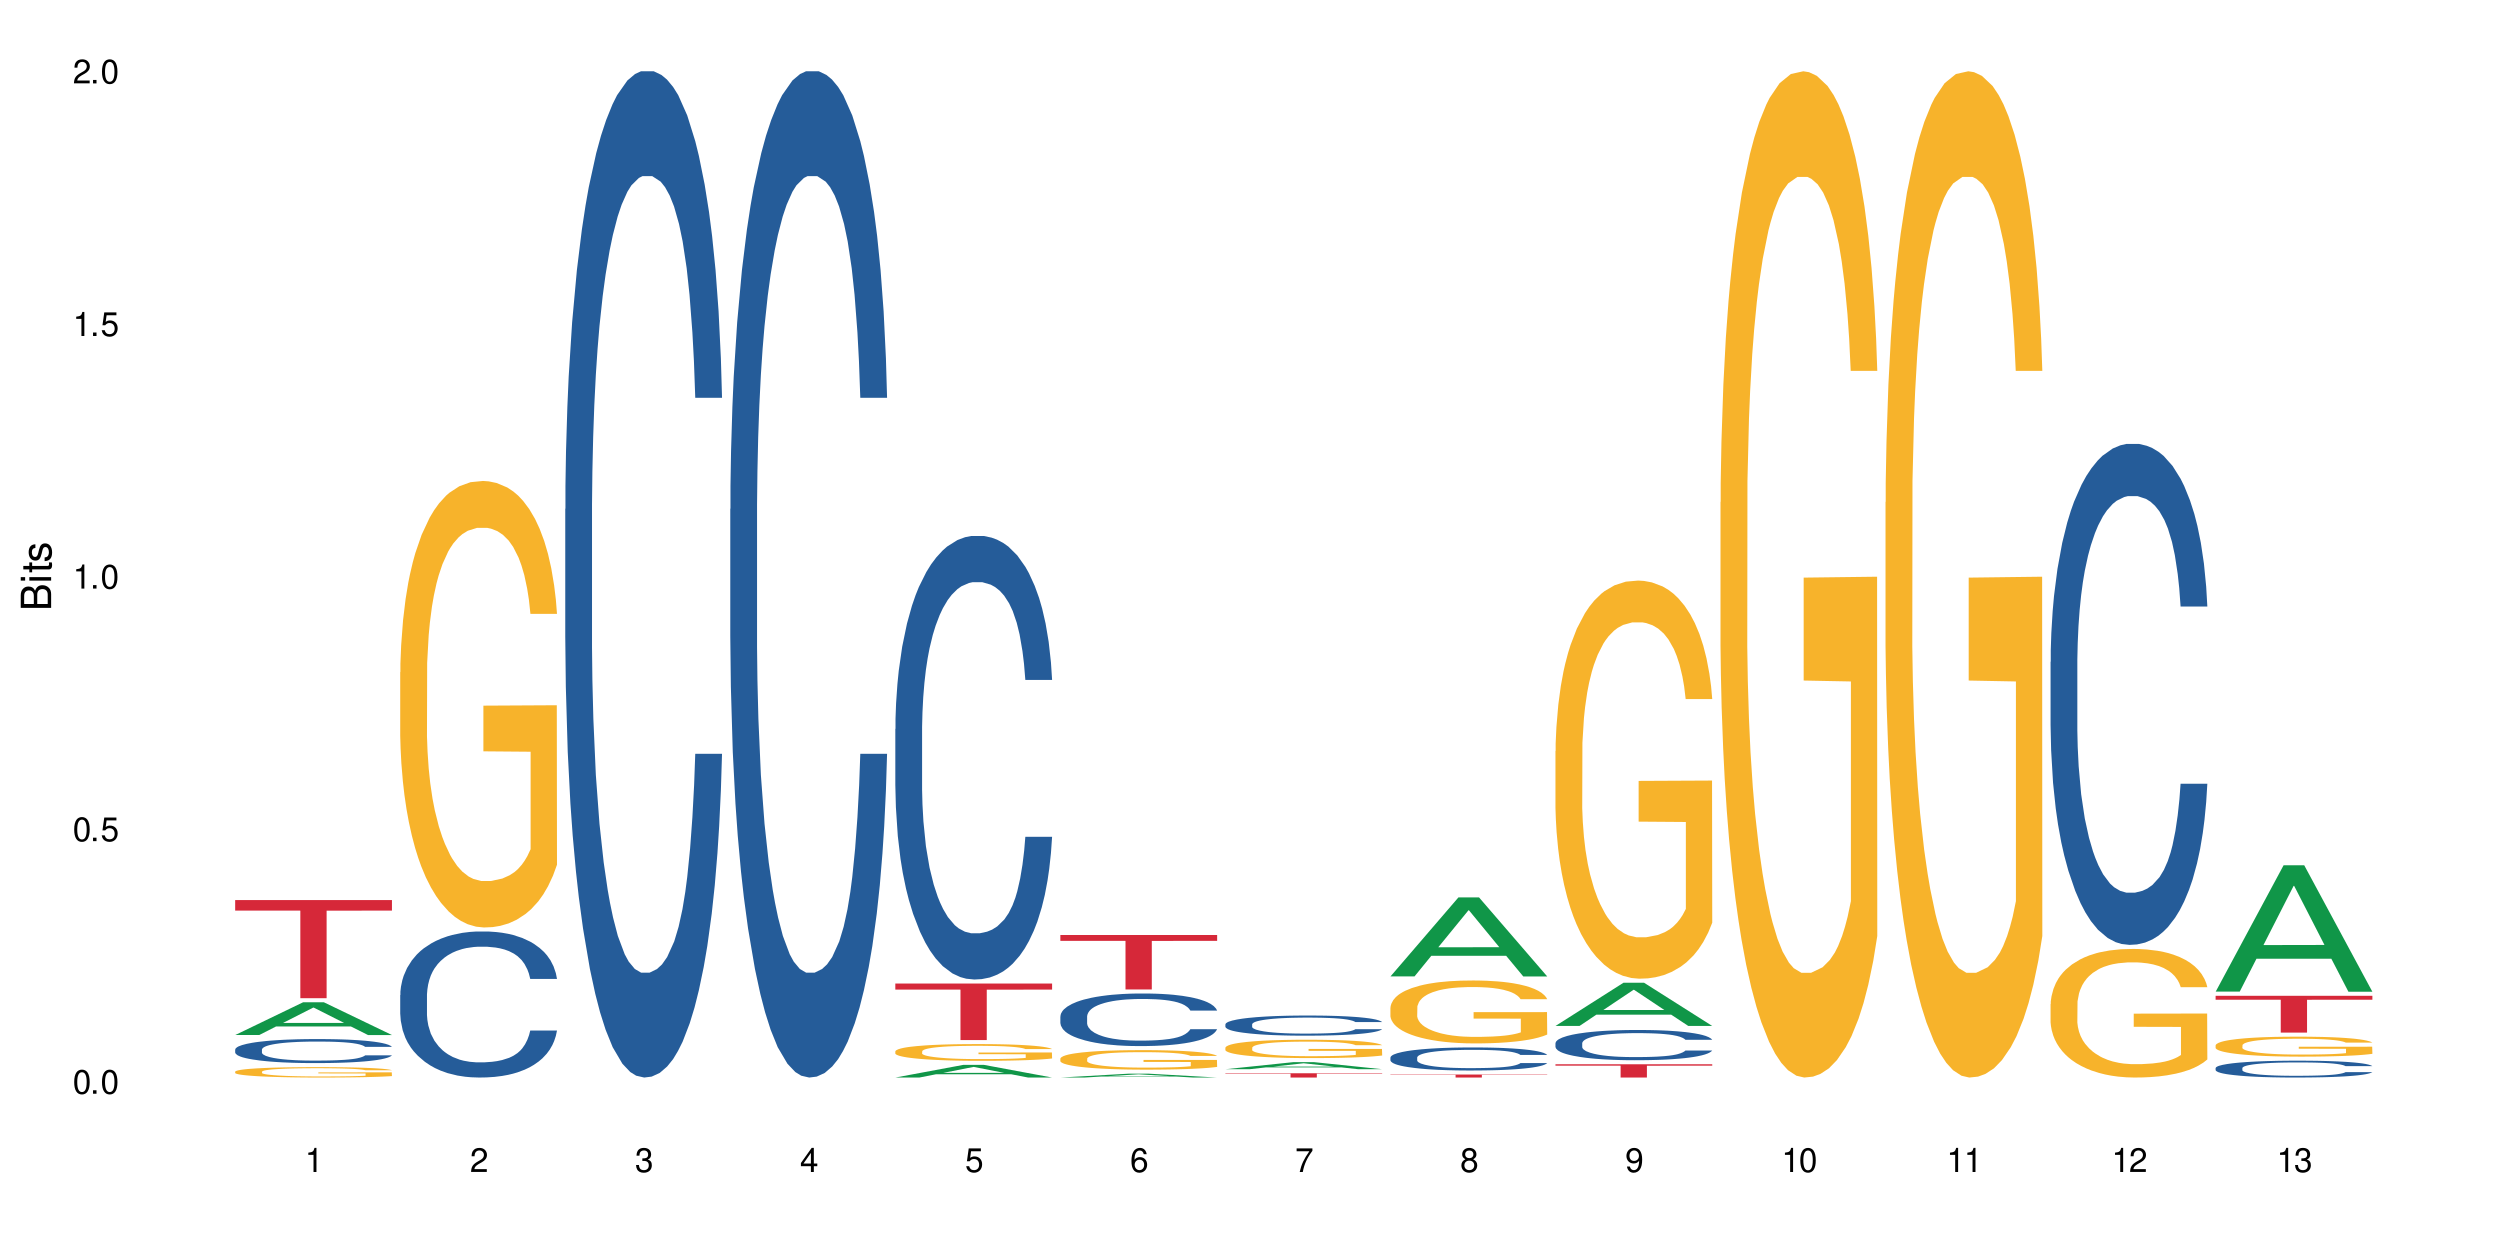 <?xml version="1.0" encoding="UTF-8"?>
<svg xmlns="http://www.w3.org/2000/svg" xmlns:xlink="http://www.w3.org/1999/xlink" width="720" height="360" viewBox="0 0 720 360">
<defs>
<g>
<g id="glyph-0-0">
</g>
<g id="glyph-0-1">
<path d="M 2.641 -6.938 C 2 -6.938 1.422 -6.656 1.078 -6.172 C 0.641 -5.562 0.406 -4.641 0.406 -3.359 C 0.406 -1.016 1.188 0.219 2.641 0.219 C 4.078 0.219 4.859 -1.016 4.859 -3.297 C 4.859 -4.641 4.656 -5.547 4.203 -6.172 C 3.844 -6.656 3.281 -6.938 2.641 -6.938 Z M 2.641 -6.188 C 3.547 -6.188 4 -5.25 4 -3.375 C 4 -1.406 3.562 -0.484 2.625 -0.484 C 1.734 -0.484 1.281 -1.438 1.281 -3.344 C 1.281 -5.25 1.734 -6.188 2.641 -6.188 Z M 2.641 -6.188 "/>
</g>
<g id="glyph-0-2">
<path d="M 1.828 -1 L 0.828 -1 L 0.828 0 L 1.828 0 Z M 1.828 -1 "/>
</g>
<g id="glyph-0-3">
<path d="M 4.562 -6.797 L 1.062 -6.797 L 0.547 -3.094 L 1.328 -3.094 C 1.719 -3.562 2.047 -3.734 2.578 -3.734 C 3.484 -3.734 4.062 -3.109 4.062 -2.094 C 4.062 -1.125 3.484 -0.531 2.578 -0.531 C 1.828 -0.531 1.375 -0.906 1.188 -1.672 L 0.328 -1.672 C 0.453 -1.109 0.547 -0.844 0.75 -0.594 C 1.125 -0.078 1.828 0.219 2.594 0.219 C 3.969 0.219 4.922 -0.781 4.922 -2.219 C 4.922 -3.562 4.031 -4.484 2.719 -4.484 C 2.25 -4.484 1.859 -4.359 1.469 -4.062 L 1.734 -5.969 L 4.562 -5.969 Z M 4.562 -6.797 "/>
</g>
<g id="glyph-0-4">
<path d="M 2.484 -4.938 L 2.484 0 L 3.328 0 L 3.328 -6.938 L 2.766 -6.938 C 2.469 -5.875 2.281 -5.734 0.984 -5.562 L 0.984 -4.938 Z M 2.484 -4.938 "/>
</g>
<g id="glyph-0-5">
<path d="M 4.859 -0.828 L 1.281 -0.828 C 1.359 -1.406 1.672 -1.781 2.5 -2.281 L 3.469 -2.828 C 4.406 -3.344 4.906 -4.062 4.906 -4.906 C 4.906 -5.484 4.672 -6.031 4.266 -6.406 C 3.859 -6.766 3.375 -6.938 2.719 -6.938 C 1.859 -6.938 1.219 -6.625 0.844 -6.031 C 0.609 -5.672 0.5 -5.234 0.484 -4.531 L 1.328 -4.531 C 1.359 -5.016 1.406 -5.281 1.531 -5.516 C 1.75 -5.938 2.188 -6.203 2.703 -6.203 C 3.469 -6.203 4.031 -5.641 4.031 -4.891 C 4.031 -4.344 3.719 -3.859 3.125 -3.516 L 2.234 -3 C 0.812 -2.172 0.406 -1.531 0.328 -0.016 L 4.859 -0.016 Z M 4.859 -0.828 "/>
</g>
<g id="glyph-0-6">
<path d="M 2.125 -3.188 L 2.578 -3.188 C 3.5 -3.188 3.984 -2.766 3.984 -1.922 C 3.984 -1.062 3.469 -0.531 2.594 -0.531 C 1.656 -0.531 1.203 -1 1.156 -2.016 L 0.312 -2.016 C 0.344 -1.453 0.438 -1.094 0.609 -0.781 C 0.953 -0.109 1.625 0.219 2.547 0.219 C 3.953 0.219 4.859 -0.625 4.859 -1.938 C 4.859 -2.828 4.516 -3.297 3.703 -3.594 C 4.344 -3.844 4.656 -4.328 4.656 -5.031 C 4.656 -6.219 3.875 -6.938 2.578 -6.938 C 1.203 -6.938 0.484 -6.172 0.453 -4.703 L 1.297 -4.703 C 1.312 -5.125 1.344 -5.359 1.453 -5.578 C 1.641 -5.969 2.062 -6.203 2.594 -6.203 C 3.344 -6.203 3.797 -5.75 3.797 -5 C 3.797 -4.516 3.609 -4.219 3.25 -4.047 C 3.016 -3.953 2.703 -3.922 2.125 -3.906 Z M 2.125 -3.188 "/>
</g>
<g id="glyph-0-7">
<path d="M 3.141 -1.672 L 3.141 0 L 3.984 0 L 3.984 -1.672 L 4.984 -1.672 L 4.984 -2.438 L 3.984 -2.438 L 3.984 -6.938 L 3.359 -6.938 L 0.266 -2.578 L 0.266 -1.672 Z M 3.141 -2.438 L 1 -2.438 L 3.141 -5.5 Z M 3.141 -2.438 "/>
</g>
<g id="glyph-0-8">
<path d="M 4.781 -5.125 C 4.609 -6.266 3.891 -6.938 2.844 -6.938 C 2.094 -6.938 1.422 -6.578 1.031 -5.953 C 0.594 -5.266 0.406 -4.422 0.406 -3.172 C 0.406 -2 0.578 -1.25 0.984 -0.641 C 1.359 -0.078 1.953 0.219 2.703 0.219 C 3.984 0.219 4.922 -0.75 4.922 -2.094 C 4.922 -3.375 4.062 -4.281 2.844 -4.281 C 2.172 -4.281 1.641 -4.031 1.281 -3.516 C 1.281 -5.234 1.828 -6.188 2.797 -6.188 C 3.391 -6.188 3.797 -5.797 3.938 -5.125 Z M 2.734 -3.531 C 3.547 -3.531 4.062 -2.953 4.062 -2.031 C 4.062 -1.156 3.484 -0.531 2.703 -0.531 C 1.922 -0.531 1.328 -1.188 1.328 -2.078 C 1.328 -2.938 1.906 -3.531 2.734 -3.531 Z M 2.734 -3.531 "/>
</g>
<g id="glyph-0-9">
<path d="M 4.984 -6.797 L 0.438 -6.797 L 0.438 -5.969 L 4.109 -5.969 C 2.5 -3.656 1.828 -2.234 1.328 0 L 2.219 0 C 2.594 -2.172 3.453 -4.047 4.984 -6.094 Z M 4.984 -6.797 "/>
</g>
<g id="glyph-0-10">
<path d="M 3.75 -3.656 C 4.469 -4.094 4.688 -4.438 4.688 -5.078 C 4.688 -6.172 3.844 -6.938 2.641 -6.938 C 1.438 -6.938 0.594 -6.172 0.594 -5.094 C 0.594 -4.438 0.812 -4.094 1.516 -3.656 C 0.734 -3.266 0.359 -2.703 0.359 -1.922 C 0.359 -0.656 1.281 0.219 2.641 0.219 C 3.984 0.219 4.922 -0.656 4.922 -1.922 C 4.922 -2.703 4.531 -3.266 3.75 -3.656 Z M 2.641 -6.188 C 3.359 -6.188 3.812 -5.75 3.812 -5.062 C 3.812 -4.406 3.344 -3.984 2.641 -3.984 C 1.922 -3.984 1.453 -4.406 1.453 -5.078 C 1.453 -5.75 1.922 -6.188 2.641 -6.188 Z M 2.641 -3.266 C 3.484 -3.266 4.062 -2.719 4.062 -1.906 C 4.062 -1.078 3.484 -0.531 2.625 -0.531 C 1.797 -0.531 1.219 -1.094 1.219 -1.906 C 1.219 -2.719 1.781 -3.266 2.641 -3.266 Z M 2.641 -3.266 "/>
</g>
<g id="glyph-0-11">
<path d="M 0.516 -1.578 C 0.672 -0.453 1.406 0.219 2.438 0.219 C 3.188 0.219 3.859 -0.141 4.266 -0.766 C 4.688 -1.453 4.891 -2.297 4.891 -3.547 C 4.891 -4.719 4.703 -5.453 4.312 -6.078 C 3.938 -6.641 3.344 -6.938 2.594 -6.938 C 1.297 -6.938 0.359 -5.969 0.359 -4.625 C 0.359 -3.344 1.234 -2.453 2.453 -2.453 C 3.094 -2.453 3.578 -2.672 4.016 -3.203 C 4 -1.484 3.469 -0.531 2.5 -0.531 C 1.906 -0.531 1.484 -0.906 1.359 -1.578 Z M 2.578 -6.203 C 3.375 -6.203 3.969 -5.531 3.969 -4.641 C 3.969 -3.797 3.391 -3.188 2.547 -3.188 C 1.734 -3.188 1.234 -3.766 1.234 -4.688 C 1.234 -5.562 1.797 -6.203 2.578 -6.203 Z M 2.578 -6.203 "/>
</g>
<g id="glyph-1-0">
</g>
<g id="glyph-1-1">
<path d="M 0 -0.953 L 0 -4.891 C 0 -5.719 -0.234 -6.344 -0.734 -6.797 C -1.188 -7.234 -1.812 -7.469 -2.5 -7.469 C -3.547 -7.469 -4.188 -7 -4.625 -5.875 C -4.984 -6.688 -5.625 -7.094 -6.531 -7.094 C -7.172 -7.094 -7.734 -6.859 -8.141 -6.391 C -8.562 -5.922 -8.75 -5.344 -8.75 -4.5 L -8.75 -0.953 Z M -4.984 -2.062 L -7.766 -2.062 L -7.766 -4.219 C -7.766 -4.844 -7.688 -5.203 -7.453 -5.5 C -7.219 -5.812 -6.859 -5.969 -6.375 -5.969 C -5.891 -5.969 -5.531 -5.812 -5.297 -5.5 C -5.062 -5.203 -4.984 -4.844 -4.984 -4.219 Z M -0.984 -2.062 L -4 -2.062 L -4 -4.781 C -4 -5.766 -3.438 -6.359 -2.484 -6.359 C -1.547 -6.359 -0.984 -5.766 -0.984 -4.781 Z M -0.984 -2.062 "/>
</g>
<g id="glyph-1-2">
<path d="M -6.281 -1.797 L -6.281 -0.797 L 0 -0.797 L 0 -1.797 Z M -8.75 -1.797 L -8.75 -0.797 L -7.484 -0.797 L -7.484 -1.797 Z M -8.75 -1.797 "/>
</g>
<g id="glyph-1-3">
<path d="M -6.281 -3.047 L -6.281 -2.016 L -8.016 -2.016 L -8.016 -1.016 L -6.281 -1.016 L -6.281 -0.172 L -5.469 -0.172 L -5.469 -1.016 L -0.719 -1.016 C -0.078 -1.016 0.281 -1.453 0.281 -2.234 C 0.281 -2.5 0.25 -2.719 0.188 -3.047 L -0.641 -3.047 C -0.609 -2.906 -0.594 -2.766 -0.594 -2.562 C -0.594 -2.141 -0.719 -2.016 -1.156 -2.016 L -5.469 -2.016 L -5.469 -3.047 Z M -6.281 -3.047 "/>
</g>
<g id="glyph-1-4">
<path d="M -4.531 -5.25 C -5.766 -5.25 -6.469 -4.422 -6.469 -2.969 C -6.469 -1.516 -5.719 -0.562 -4.547 -0.562 C -3.562 -0.562 -3.094 -1.062 -2.734 -2.562 L -2.516 -3.484 C -2.344 -4.188 -2.094 -4.469 -1.641 -4.469 C -1.047 -4.469 -0.641 -3.875 -0.641 -3 C -0.641 -2.453 -0.797 -2 -1.062 -1.75 C -1.25 -1.594 -1.422 -1.531 -1.875 -1.469 L -1.875 -0.406 C -0.422 -0.453 0.281 -1.266 0.281 -2.922 C 0.281 -4.5 -0.5 -5.516 -1.719 -5.516 C -2.656 -5.516 -3.172 -4.984 -3.469 -3.734 L -3.703 -2.766 C -3.891 -1.953 -4.156 -1.609 -4.594 -1.609 C -5.188 -1.609 -5.547 -2.125 -5.547 -2.938 C -5.547 -3.75 -5.203 -4.172 -4.531 -4.203 Z M -4.531 -5.25 "/>
</g>
</g>
</defs>
<rect x="-72" y="-36" width="864" height="432" fill="rgb(100%, 100%, 100%)" fill-opacity="1"/>
<path fill-rule="nonzero" fill="rgb(6.275%, 58.824%, 28.235%)" fill-opacity="1" d="M 67.73 298.082 L 67.777 298.074 L 87.316 288.645 L 93.25 288.645 L 112.883 298.09 L 105.984 298.09 L 101.066 295.625 L 79.5 295.625 L 74.676 298.082 L 67.73 298.082 L 81.574 294.605 L 99.086 294.598 L 90.355 290.188 L 90.258 290.18 L 90.164 290.207 L 81.527 294.598 L 81.574 294.605 Z M 67.73 298.082 "/>
<path fill-rule="nonzero" fill="rgb(14.51%, 36.078%, 60%)" fill-opacity="1" d="M 67.73 302.266 L 67.785 302.258 L 67.785 302.105 L 67.953 301.867 L 68.336 301.562 L 68.723 301.352 L 69.715 300.98 L 71.09 300.621 L 72.523 300.344 L 73.566 300.176 L 74.504 300.051 L 76.652 299.816 L 78.027 299.695 L 79.516 299.59 L 81.332 299.48 L 82.652 299.418 L 85.629 299.316 L 87.828 299.273 L 89.535 299.254 L 93.227 299.254 L 95.43 299.281 L 97.027 299.312 L 98.789 299.363 L 100.273 299.418 L 102.863 299.559 L 105.176 299.734 L 106.223 299.836 L 107.875 300.031 L 109.141 300.223 L 110.02 300.387 L 111.012 300.621 L 111.895 300.906 L 112.555 301.227 L 112.883 301.5 L 105.176 301.5 L 104.789 301.246 L 104.348 301.051 L 103.523 300.789 L 102.699 300.609 L 101.543 300.426 L 100.496 300.305 L 99.062 300.184 L 97.797 300.109 L 96.477 300.051 L 95.207 300.012 L 92.785 299.977 L 89.977 299.977 L 88.93 299.988 L 86.785 300.039 L 85.629 300.082 L 83.977 300.172 L 82.82 300.254 L 81.441 300.379 L 80.508 300.488 L 79.352 300.652 L 78.523 300.797 L 77.586 301.004 L 77.035 301.164 L 76.543 301.34 L 76.102 301.551 L 75.77 301.77 L 75.551 302.004 L 75.441 302.23 L 75.441 303.211 L 75.551 303.441 L 75.824 303.703 L 76.543 304.09 L 77.586 304.426 L 78.801 304.691 L 79.957 304.879 L 80.617 304.969 L 81.496 305.07 L 82.875 305.195 L 84.855 305.324 L 86.012 305.375 L 87.773 305.426 L 89.594 305.449 L 92.016 305.449 L 94.164 305.426 L 95.594 305.395 L 97.082 305.344 L 99.117 305.234 L 100.383 305.133 L 101.484 305.012 L 102.312 304.895 L 102.863 304.793 L 103.688 304.598 L 104.348 304.383 L 104.844 304.16 L 105.176 303.945 L 112.883 303.945 L 112.555 304.199 L 112.059 304.445 L 111.562 304.629 L 110.793 304.848 L 109.91 305.047 L 108.645 305.266 L 107.598 305.41 L 106.223 305.57 L 104.957 305.691 L 103.578 305.797 L 101.543 305.922 L 100.219 305.988 L 98.789 306.043 L 97.082 306.094 L 94.934 306.141 L 92.621 306.164 L 90.473 306.172 L 88.16 306.156 L 86.453 306.133 L 84.195 306.074 L 81.387 305.961 L 79.352 305.84 L 77.754 305.723 L 76.375 305.594 L 74.836 305.426 L 72.852 305.145 L 71.641 304.93 L 70.816 304.754 L 69.879 304.508 L 69.219 304.285 L 68.445 303.934 L 67.895 303.484 L 67.73 303.137 Z M 67.73 302.266 "/>
<path fill-rule="nonzero" fill="rgb(96.863%, 70.196%, 16.863%)" fill-opacity="1" d="M 67.73 308.617 L 67.785 308.617 L 67.785 308.562 L 68.008 308.438 L 68.559 308.27 L 69.273 308.129 L 70.043 308.02 L 70.539 307.961 L 71.367 307.879 L 72.082 307.82 L 73.898 307.695 L 76.211 307.582 L 77.477 307.531 L 78.91 307.484 L 80.945 307.434 L 81.883 307.414 L 84.746 307.371 L 87.996 307.344 L 91.574 307.336 L 93.227 307.336 L 95.484 307.348 L 98.566 307.379 L 100.328 307.406 L 101.707 307.434 L 103.137 307.469 L 104.898 307.523 L 106.551 307.59 L 107.875 307.656 L 109.195 307.738 L 110.297 307.824 L 111.234 307.922 L 112.059 308.035 L 112.555 308.133 L 112.883 308.227 L 105.23 308.227 L 104.789 308.133 L 104.293 308.059 L 103.469 307.965 L 102.641 307.902 L 101.816 307.848 L 100.273 307.777 L 98.953 307.734 L 97.301 307.695 L 95.703 307.672 L 93.887 307.656 L 92.785 307.648 L 89.867 307.648 L 87.223 307.668 L 85.684 307.691 L 84.582 307.711 L 83.039 307.754 L 82.102 307.785 L 81.551 307.809 L 79.902 307.895 L 78.801 307.969 L 78.195 308.02 L 77.422 308.105 L 76.871 308.176 L 76.266 308.285 L 75.938 308.371 L 75.496 308.555 L 75.441 309.047 L 75.605 309.152 L 75.938 309.266 L 76.375 309.363 L 77.035 309.469 L 77.699 309.547 L 78.855 309.652 L 79.844 309.723 L 80.617 309.77 L 82.102 309.844 L 82.707 309.871 L 84.141 309.918 L 85.629 309.957 L 87.445 309.988 L 88.82 310.008 L 91.023 310.02 L 93.832 310.02 L 97.137 310.004 L 99.227 309.98 L 100.66 309.961 L 101.598 309.941 L 102.754 309.91 L 103.578 309.883 L 104.348 309.852 L 105.285 309.809 L 105.285 309.152 L 91.684 309.148 L 91.684 308.844 L 112.828 308.84 L 112.883 309.91 L 111.727 309.984 L 110.297 310.055 L 108.918 310.109 L 107.488 310.156 L 105.449 310.211 L 103.797 310.242 L 101.266 310.281 L 98.953 310.305 L 96.531 310.32 L 94.383 310.328 L 91.852 310.332 L 89.594 310.328 L 87.168 310.309 L 85.242 310.289 L 83.48 310.262 L 81.719 310.227 L 79.516 310.168 L 78.082 310.121 L 76.598 310.062 L 75.109 309.996 L 73.789 309.922 L 72.906 309.863 L 72.027 309.797 L 71.09 309.715 L 70.207 309.625 L 69.547 309.539 L 68.941 309.441 L 68.5 309.352 L 68.062 309.23 L 67.84 309.129 L 67.73 309.047 Z M 67.73 308.617 "/>
<path fill-rule="nonzero" fill="rgb(83.922%, 15.686%, 22.353%)" fill-opacity="1" d="M 67.73 259.227 L 112.883 259.227 L 112.883 262.25 L 94.066 262.277 L 94.066 287.48 L 86.496 287.48 L 86.496 262.301 L 86.387 262.25 L 67.73 262.25 Z M 67.73 259.227 "/>
<path fill-rule="nonzero" fill="rgb(14.51%, 36.078%, 60%)" fill-opacity="1" d="M 115.262 286.578 L 115.316 286.539 L 115.316 285.617 L 115.48 284.156 L 115.867 282.312 L 116.254 281.043 L 117.242 278.773 L 118.621 276.582 L 120.051 274.891 L 121.098 273.895 L 122.035 273.125 L 124.184 271.703 L 125.559 270.973 L 127.047 270.316 L 128.863 269.664 L 130.184 269.281 L 133.156 268.664 L 135.359 268.395 L 137.066 268.281 L 140.758 268.281 L 142.961 268.434 L 144.555 268.625 L 146.316 268.934 L 147.805 269.281 L 150.395 270.125 L 152.707 271.203 L 153.75 271.816 L 155.402 273.008 L 156.672 274.16 L 157.551 275.16 L 158.543 276.582 L 159.422 278.312 L 160.086 280.273 L 160.414 281.926 L 152.707 281.926 L 152.32 280.391 L 151.879 279.195 L 151.055 277.621 L 150.227 276.508 L 149.07 275.391 L 148.023 274.66 L 146.594 273.93 L 145.328 273.469 L 144.004 273.125 L 142.738 272.895 L 140.316 272.664 L 137.508 272.664 L 136.461 272.738 L 134.312 273.047 L 133.156 273.316 L 131.504 273.855 L 130.348 274.355 L 128.973 275.121 L 128.035 275.777 L 126.879 276.777 L 126.055 277.66 L 125.117 278.93 L 124.566 279.891 L 124.07 280.965 L 123.633 282.234 L 123.301 283.578 L 123.082 285 L 122.969 286.387 L 122.969 292.344 L 123.082 293.727 L 123.355 295.34 L 124.07 297.688 L 125.117 299.723 L 126.328 301.336 L 127.484 302.492 L 128.145 303.027 L 129.027 303.645 L 130.402 304.414 L 132.387 305.184 L 133.543 305.488 L 135.305 305.797 L 137.121 305.949 L 139.547 305.949 L 141.691 305.797 L 143.125 305.605 L 144.609 305.297 L 146.648 304.645 L 147.914 304.027 L 149.016 303.297 L 149.844 302.566 L 150.395 301.953 L 151.219 300.762 L 151.879 299.453 L 152.375 298.109 L 152.707 296.801 L 160.414 296.801 L 160.086 298.34 L 159.59 299.84 L 159.094 300.953 L 158.324 302.297 L 157.441 303.492 L 156.176 304.836 L 155.129 305.719 L 153.75 306.68 L 152.484 307.41 L 151.109 308.066 L 149.07 308.832 L 147.75 309.219 L 146.316 309.562 L 144.609 309.871 L 142.465 310.141 L 140.152 310.293 L 138.004 310.332 L 135.691 310.254 L 133.984 310.102 L 131.727 309.758 L 128.918 309.062 L 126.879 308.332 L 125.281 307.602 L 123.906 306.836 L 122.363 305.797 L 120.383 304.105 L 119.172 302.797 L 118.344 301.723 L 117.41 300.223 L 116.746 298.879 L 115.977 296.727 L 115.426 293.996 L 115.262 291.883 Z M 115.262 286.578 "/>
<path fill-rule="nonzero" fill="rgb(96.863%, 70.196%, 16.863%)" fill-opacity="1" d="M 115.262 193.598 L 115.316 193.48 L 115.316 191.129 L 115.535 185.844 L 116.086 178.562 L 116.805 172.574 L 117.574 167.875 L 118.07 165.41 L 118.895 161.887 L 119.609 159.305 L 121.43 154.02 L 123.742 149.086 L 125.008 146.973 L 126.438 144.977 L 128.477 142.742 L 129.414 141.922 L 132.277 140.043 L 135.523 138.867 L 139.105 138.516 L 140.758 138.633 L 143.016 139.102 L 146.098 140.395 L 147.859 141.57 L 149.238 142.742 L 150.668 144.27 L 152.43 146.621 L 154.082 149.438 L 155.402 152.258 L 156.727 155.781 L 157.828 159.539 L 158.762 163.648 L 159.59 168.582 L 160.086 172.691 L 160.414 176.801 L 152.762 176.801 L 152.32 172.691 L 151.824 169.52 L 151 165.645 L 150.172 162.828 L 149.348 160.594 L 147.805 157.543 L 146.484 155.664 L 144.832 154.02 L 143.234 152.961 L 141.418 152.258 L 140.316 152.023 L 137.398 152.023 L 134.754 152.844 L 133.211 153.785 L 132.109 154.723 L 130.57 156.484 L 129.633 157.895 L 129.082 158.832 L 127.43 162.473 L 126.328 165.762 L 125.723 167.992 L 124.953 171.516 L 124.402 174.688 L 123.797 179.387 L 123.465 182.91 L 123.023 190.895 L 122.969 212.035 L 123.137 216.5 L 123.465 221.312 L 123.906 225.543 L 124.566 230.004 L 125.227 233.41 L 126.383 237.992 L 127.375 241.043 L 128.145 243.039 L 129.633 246.211 L 130.238 247.27 L 131.672 249.383 L 133.156 251.027 L 134.973 252.438 L 136.352 253.141 L 138.555 253.727 L 141.363 253.727 L 144.668 253.023 L 146.758 252.082 L 148.191 251.145 L 149.125 250.324 L 150.281 249.031 L 151.109 247.855 L 151.879 246.562 L 152.816 244.566 L 152.816 216.5 L 139.215 216.383 L 139.215 203.227 L 160.359 203.109 L 160.414 249.031 L 159.258 252.203 L 157.828 255.254 L 156.449 257.605 L 155.02 259.602 L 152.98 261.832 L 151.328 263.242 L 148.797 264.887 L 146.484 265.941 L 144.059 266.648 L 141.914 267 L 139.379 267.117 L 137.121 266.883 L 134.699 266.176 L 132.773 265.238 L 131.012 264.062 L 129.246 262.535 L 127.047 260.07 L 125.613 258.074 L 124.125 255.605 L 122.641 252.672 L 121.316 249.5 L 120.438 247.035 L 119.555 244.215 L 118.621 240.691 L 117.738 236.699 L 117.078 233.059 L 116.473 228.949 L 116.031 225.07 L 115.59 219.785 L 115.371 215.559 L 115.262 211.918 Z M 115.262 193.598 "/>
<path fill-rule="nonzero" fill="rgb(14.51%, 36.078%, 60%)" fill-opacity="1" d="M 162.793 146.621 L 162.848 146.355 L 162.848 140 L 163.012 129.934 L 163.398 117.215 L 163.781 108.477 L 164.773 92.844 L 166.148 77.746 L 167.582 66.09 L 168.629 59.203 L 169.562 53.902 L 171.711 44.102 L 173.09 39.07 L 174.574 34.566 L 176.391 30.062 L 177.715 27.414 L 180.688 23.176 L 182.891 21.32 L 184.598 20.527 L 188.285 20.527 L 190.488 21.586 L 192.086 22.91 L 193.848 25.031 L 195.336 27.414 L 197.922 33.242 L 200.234 40.66 L 201.281 44.898 L 202.934 53.109 L 204.199 61.055 L 205.082 67.945 L 206.074 77.746 L 206.953 89.668 L 207.613 103.176 L 207.945 114.566 L 200.234 114.566 L 199.852 103.973 L 199.41 95.758 L 198.582 84.898 L 197.758 77.215 L 196.602 69.535 L 195.555 64.5 L 194.125 59.469 L 192.855 56.289 L 191.535 53.902 L 190.27 52.316 L 187.848 50.727 L 185.039 50.727 L 183.992 51.254 L 181.844 53.375 L 180.688 55.23 L 179.035 58.938 L 177.879 62.383 L 176.504 67.68 L 175.566 72.184 L 174.41 79.07 L 173.586 85.164 L 172.648 93.906 L 172.098 100.527 L 171.602 107.945 L 171.16 116.688 L 170.832 125.957 L 170.609 135.762 L 170.5 145.297 L 170.5 186.355 L 170.609 195.895 L 170.887 207.02 L 171.602 223.18 L 172.648 237.219 L 173.859 248.344 L 175.016 256.293 L 175.676 260 L 176.559 264.238 L 177.934 269.535 L 179.918 274.836 L 181.074 276.953 L 182.836 279.074 L 184.652 280.133 L 187.074 280.133 L 189.223 279.074 L 190.656 277.75 L 192.141 275.629 L 194.18 271.125 L 195.445 266.887 L 196.547 261.855 L 197.371 256.82 L 197.922 252.582 L 198.75 244.371 L 199.41 235.363 L 199.906 226.094 L 200.234 217.086 L 207.945 217.086 L 207.613 227.684 L 207.117 238.012 L 206.625 245.695 L 205.852 254.969 L 204.973 263.18 L 203.703 272.449 L 202.66 278.543 L 201.281 285.168 L 200.016 290.199 L 198.641 294.703 L 196.602 300 L 195.281 302.648 L 193.848 305.035 L 192.141 307.152 L 189.992 309.008 L 187.68 310.066 L 185.535 310.332 L 183.219 309.801 L 181.512 308.742 L 179.254 306.359 L 176.449 301.59 L 174.41 296.559 L 172.812 291.523 L 171.438 286.227 L 169.895 279.074 L 167.914 267.418 L 166.699 258.41 L 165.875 250.992 L 164.938 240.664 L 164.277 231.391 L 163.508 216.555 L 162.957 197.746 L 162.793 183.18 Z M 162.793 146.621 "/>
<path fill-rule="nonzero" fill="rgb(14.51%, 36.078%, 60%)" fill-opacity="1" d="M 210.32 146.621 L 210.375 146.355 L 210.375 140 L 210.543 129.934 L 210.926 117.215 L 211.312 108.477 L 212.305 92.844 L 213.68 77.746 L 215.113 66.09 L 216.16 59.203 L 217.094 53.902 L 219.242 44.102 L 220.617 39.07 L 222.105 34.566 L 223.922 30.062 L 225.246 27.414 L 228.219 23.176 L 230.422 21.32 L 232.129 20.527 L 235.816 20.527 L 238.02 21.586 L 239.617 22.91 L 241.379 25.031 L 242.863 27.414 L 245.453 33.242 L 247.766 40.66 L 248.812 44.898 L 250.465 53.109 L 251.73 61.055 L 252.613 67.945 L 253.602 77.746 L 254.484 89.668 L 255.145 103.176 L 255.477 114.566 L 247.766 114.566 L 247.379 103.973 L 246.941 95.758 L 246.113 84.898 L 245.289 77.215 L 244.133 69.535 L 243.086 64.5 L 241.652 59.469 L 240.387 56.289 L 239.066 53.902 L 237.801 52.316 L 235.375 50.727 L 232.566 50.727 L 231.523 51.254 L 229.375 53.375 L 228.219 55.23 L 226.566 58.938 L 225.41 62.383 L 224.031 67.68 L 223.098 72.184 L 221.941 79.07 L 221.113 85.164 L 220.18 93.906 L 219.629 100.527 L 219.133 107.945 L 218.691 116.688 L 218.359 125.957 L 218.141 135.762 L 218.031 145.297 L 218.031 186.355 L 218.141 195.895 L 218.418 207.02 L 219.133 223.18 L 220.18 237.219 L 221.391 248.344 L 222.547 256.293 L 223.207 260 L 224.086 264.238 L 225.465 269.535 L 227.445 274.836 L 228.602 276.953 L 230.367 279.074 L 232.184 280.133 L 234.605 280.133 L 236.754 279.074 L 238.184 277.75 L 239.672 275.629 L 241.707 271.125 L 242.977 266.887 L 244.078 261.855 L 244.902 256.82 L 245.453 252.582 L 246.277 244.371 L 246.941 235.363 L 247.438 226.094 L 247.766 217.086 L 255.477 217.086 L 255.145 227.684 L 254.648 238.012 L 254.152 245.695 L 253.383 254.969 L 252.5 263.18 L 251.234 272.449 L 250.188 278.543 L 248.812 285.168 L 247.547 290.199 L 246.168 294.703 L 244.133 300 L 242.809 302.648 L 241.379 305.035 L 239.672 307.152 L 237.523 309.008 L 235.211 310.066 L 233.062 310.332 L 230.75 309.801 L 229.043 308.742 L 226.785 306.359 L 223.977 301.59 L 221.941 296.559 L 220.344 291.523 L 218.965 286.227 L 217.426 279.074 L 215.441 267.418 L 214.23 258.41 L 213.406 250.992 L 212.469 240.664 L 211.809 231.391 L 211.039 216.555 L 210.488 197.746 L 210.32 183.18 Z M 210.32 146.621 "/>
<path fill-rule="nonzero" fill="rgb(6.275%, 58.824%, 28.235%)" fill-opacity="1" d="M 257.852 310.328 L 257.898 310.324 L 277.438 306.684 L 283.371 306.684 L 303.004 310.332 L 296.105 310.332 L 291.188 309.379 L 269.621 309.379 L 264.797 310.328 L 257.852 310.328 L 271.695 308.988 L 289.207 308.984 L 280.477 307.281 L 280.379 307.277 L 280.285 307.289 L 271.648 308.984 L 271.695 308.988 Z M 257.852 310.328 "/>
<path fill-rule="nonzero" fill="rgb(14.51%, 36.078%, 60%)" fill-opacity="1" d="M 257.852 209.945 L 257.906 209.828 L 257.906 207.023 L 258.07 202.586 L 258.457 196.984 L 258.844 193.129 L 259.832 186.242 L 261.211 179.586 L 262.641 174.449 L 263.688 171.414 L 264.625 169.078 L 266.773 164.758 L 268.148 162.539 L 269.637 160.555 L 271.453 158.57 L 272.773 157.402 L 275.746 155.535 L 277.949 154.715 L 279.656 154.367 L 283.348 154.367 L 285.551 154.832 L 287.145 155.418 L 288.91 156.352 L 290.395 157.402 L 292.984 159.969 L 295.297 163.238 L 296.344 165.109 L 297.996 168.727 L 299.262 172.23 L 300.141 175.266 L 301.133 179.586 L 302.016 184.84 L 302.676 190.797 L 303.004 195.816 L 295.297 195.816 L 294.91 191.145 L 294.469 187.527 L 293.645 182.738 L 292.816 179.352 L 291.66 175.965 L 290.617 173.746 L 289.184 171.531 L 287.918 170.129 L 286.598 169.078 L 285.328 168.379 L 282.906 167.676 L 280.098 167.676 L 279.051 167.91 L 276.902 168.844 L 275.746 169.66 L 274.098 171.297 L 272.941 172.812 L 271.562 175.148 L 270.625 177.133 L 269.469 180.168 L 268.645 182.855 L 267.707 186.707 L 267.156 189.629 L 266.66 192.898 L 266.223 196.75 L 265.891 200.836 L 265.672 205.156 L 265.562 209.359 L 265.562 227.457 L 265.672 231.66 L 265.945 236.566 L 266.66 243.688 L 267.707 249.875 L 268.918 254.781 L 270.074 258.281 L 270.738 259.918 L 271.617 261.785 L 272.996 264.121 L 274.977 266.457 L 276.133 267.391 L 277.895 268.324 L 279.711 268.789 L 282.137 268.789 L 284.281 268.324 L 285.715 267.738 L 287.203 266.805 L 289.238 264.82 L 290.504 262.953 L 291.605 260.734 L 292.434 258.516 L 292.984 256.648 L 293.809 253.027 L 294.469 249.059 L 294.965 244.973 L 295.297 241 L 303.004 241 L 302.676 245.672 L 302.18 250.227 L 301.684 253.613 L 300.914 257.699 L 300.031 261.316 L 298.766 265.406 L 297.719 268.09 L 296.344 271.008 L 295.074 273.227 L 293.699 275.211 L 291.66 277.547 L 290.34 278.715 L 288.91 279.766 L 287.203 280.699 L 285.055 281.52 L 282.742 281.984 L 280.594 282.102 L 278.281 281.867 L 276.574 281.402 L 274.316 280.352 L 271.508 278.25 L 269.469 276.031 L 267.875 273.812 L 266.496 271.477 L 264.953 268.324 L 262.973 263.188 L 261.762 259.215 L 260.934 255.945 L 260 251.395 L 259.34 247.309 L 258.566 240.77 L 258.016 232.477 L 257.852 226.055 Z M 257.852 209.945 "/>
<path fill-rule="nonzero" fill="rgb(96.863%, 70.196%, 16.863%)" fill-opacity="1" d="M 257.852 302.762 L 257.906 302.758 L 257.906 302.668 L 258.125 302.473 L 258.676 302.199 L 259.395 301.973 L 260.164 301.797 L 260.66 301.703 L 261.484 301.57 L 262.203 301.473 L 264.02 301.277 L 266.332 301.09 L 267.598 301.012 L 269.031 300.938 L 271.066 300.852 L 272.004 300.82 L 274.867 300.75 L 278.117 300.707 L 281.695 300.695 L 283.348 300.699 L 285.605 300.715 L 288.688 300.766 L 290.449 300.809 L 291.828 300.852 L 293.258 300.91 L 295.02 301 L 296.672 301.105 L 297.996 301.211 L 299.316 301.344 L 300.418 301.484 L 301.352 301.637 L 302.18 301.824 L 302.676 301.977 L 303.004 302.133 L 295.352 302.133 L 294.91 301.977 L 294.414 301.859 L 293.59 301.711 L 292.762 301.605 L 291.938 301.523 L 290.395 301.41 L 289.074 301.336 L 287.422 301.277 L 285.824 301.238 L 284.008 301.211 L 282.906 301.199 L 279.988 301.199 L 277.344 301.23 L 275.805 301.266 L 274.703 301.301 L 273.16 301.367 L 272.223 301.422 L 271.672 301.457 L 270.02 301.594 L 268.918 301.719 L 268.312 301.801 L 267.543 301.934 L 266.992 302.051 L 266.387 302.227 L 266.055 302.359 L 265.617 302.66 L 265.562 303.453 L 265.727 303.621 L 266.055 303.801 L 266.496 303.961 L 267.156 304.129 L 267.82 304.258 L 268.977 304.43 L 269.965 304.543 L 270.738 304.617 L 272.223 304.738 L 272.828 304.777 L 274.262 304.855 L 275.746 304.918 L 277.566 304.969 L 278.941 304.996 L 281.145 305.02 L 283.953 305.02 L 287.258 304.992 L 289.348 304.957 L 290.781 304.922 L 291.719 304.891 L 292.875 304.844 L 293.699 304.797 L 294.469 304.75 L 295.406 304.676 L 295.406 303.621 L 281.805 303.617 L 281.805 303.125 L 302.949 303.117 L 303.004 304.844 L 301.848 304.961 L 300.418 305.074 L 299.039 305.164 L 297.609 305.238 L 295.57 305.324 L 293.918 305.375 L 291.387 305.438 L 289.074 305.477 L 286.652 305.504 L 284.504 305.516 L 281.969 305.52 L 279.711 305.512 L 277.289 305.484 L 275.363 305.449 L 273.602 305.406 L 271.84 305.348 L 269.637 305.258 L 268.203 305.184 L 266.719 305.09 L 265.23 304.98 L 263.91 304.859 L 263.027 304.766 L 262.148 304.66 L 261.211 304.531 L 260.328 304.379 L 259.668 304.242 L 259.062 304.09 L 258.621 303.941 L 258.184 303.746 L 257.961 303.586 L 257.852 303.449 Z M 257.852 302.762 "/>
<path fill-rule="nonzero" fill="rgb(83.922%, 15.686%, 22.353%)" fill-opacity="1" d="M 257.852 283.266 L 303.004 283.266 L 303.004 285.008 L 284.188 285.023 L 284.188 299.531 L 276.617 299.531 L 276.617 285.035 L 276.504 285.008 L 257.852 285.008 Z M 257.852 283.266 "/>
<path fill-rule="nonzero" fill="rgb(6.275%, 58.824%, 28.235%)" fill-opacity="1" d="M 305.383 310.332 L 305.43 310.332 L 324.969 309.223 L 330.902 309.223 L 350.535 310.332 L 343.637 310.332 L 338.715 310.043 L 317.152 310.043 L 312.328 310.332 L 305.383 310.332 L 319.227 309.922 L 336.738 309.922 L 328.008 309.406 L 327.91 309.402 L 327.812 309.406 L 319.18 309.922 L 319.227 309.922 Z M 305.383 310.332 "/>
<path fill-rule="nonzero" fill="rgb(14.51%, 36.078%, 60%)" fill-opacity="1" d="M 305.383 292.723 L 305.438 292.707 L 305.438 292.375 L 305.602 291.852 L 305.988 291.188 L 306.371 290.73 L 307.363 289.914 L 308.742 289.125 L 310.172 288.516 L 311.219 288.156 L 312.156 287.879 L 314.301 287.367 L 315.68 287.105 L 317.164 286.871 L 318.984 286.633 L 320.305 286.496 L 323.277 286.273 L 325.48 286.176 L 327.188 286.137 L 330.879 286.137 L 333.078 286.191 L 334.676 286.262 L 336.438 286.371 L 337.926 286.496 L 340.512 286.801 L 342.828 287.188 L 343.871 287.41 L 345.523 287.836 L 346.789 288.254 L 347.672 288.613 L 348.664 289.125 L 349.543 289.746 L 350.203 290.453 L 350.535 291.047 L 342.828 291.047 L 342.441 290.496 L 342 290.066 L 341.176 289.5 L 340.348 289.098 L 339.191 288.695 L 338.145 288.434 L 336.715 288.168 L 335.449 288.004 L 334.125 287.879 L 332.859 287.797 L 330.438 287.715 L 327.629 287.715 L 326.582 287.742 L 324.434 287.852 L 323.277 287.949 L 321.625 288.141 L 320.469 288.32 L 319.094 288.598 L 318.156 288.836 L 317 289.195 L 316.176 289.512 L 315.238 289.969 L 314.688 290.316 L 314.191 290.703 L 313.75 291.16 L 313.422 291.645 L 313.199 292.156 L 313.09 292.652 L 313.09 294.797 L 313.199 295.297 L 313.477 295.875 L 314.191 296.723 L 315.238 297.453 L 316.449 298.035 L 317.605 298.449 L 318.266 298.645 L 319.148 298.867 L 320.523 299.141 L 322.508 299.418 L 323.664 299.531 L 325.426 299.641 L 327.242 299.695 L 329.664 299.695 L 331.812 299.641 L 333.246 299.57 L 334.73 299.461 L 336.77 299.227 L 338.035 299.004 L 339.137 298.742 L 339.961 298.477 L 340.512 298.258 L 341.34 297.828 L 342 297.355 L 342.496 296.871 L 342.828 296.402 L 350.535 296.402 L 350.203 296.957 L 349.711 297.496 L 349.215 297.898 L 348.441 298.383 L 347.562 298.809 L 346.297 299.293 L 345.25 299.613 L 343.871 299.957 L 342.605 300.223 L 341.23 300.457 L 339.191 300.734 L 337.871 300.871 L 336.438 300.996 L 334.73 301.105 L 332.586 301.203 L 330.27 301.258 L 328.125 301.273 L 325.812 301.246 L 324.105 301.191 L 321.848 301.066 L 319.039 300.816 L 317 300.555 L 315.402 300.289 L 314.027 300.016 L 312.484 299.641 L 310.504 299.031 L 309.293 298.562 L 308.465 298.172 L 307.531 297.633 L 306.867 297.148 L 306.098 296.375 L 305.547 295.391 L 305.383 294.633 Z M 305.383 292.723 "/>
<path fill-rule="nonzero" fill="rgb(96.863%, 70.196%, 16.863%)" fill-opacity="1" d="M 305.383 304.844 L 305.438 304.84 L 305.438 304.738 L 305.656 304.508 L 306.207 304.188 L 306.922 303.926 L 307.695 303.719 L 308.191 303.613 L 309.016 303.457 L 309.73 303.348 L 311.551 303.113 L 313.863 302.898 L 315.129 302.805 L 316.559 302.719 L 318.598 302.621 L 319.535 302.586 L 322.398 302.504 L 325.645 302.453 L 329.227 302.438 L 330.879 302.441 L 333.137 302.461 L 336.219 302.52 L 337.98 302.57 L 339.355 302.621 L 340.789 302.688 L 342.551 302.793 L 344.203 302.914 L 345.523 303.039 L 346.848 303.191 L 347.949 303.355 L 348.883 303.535 L 349.711 303.75 L 350.203 303.93 L 350.535 304.109 L 342.883 304.109 L 342.441 303.93 L 341.945 303.793 L 341.121 303.625 L 340.293 303.5 L 339.469 303.402 L 337.926 303.27 L 336.605 303.188 L 334.953 303.113 L 333.355 303.07 L 331.539 303.039 L 330.438 303.027 L 327.52 303.027 L 324.875 303.062 L 323.332 303.105 L 322.23 303.145 L 320.691 303.223 L 319.754 303.285 L 319.203 303.324 L 317.551 303.484 L 316.449 303.629 L 315.844 303.727 L 315.074 303.879 L 314.523 304.02 L 313.918 304.223 L 313.586 304.379 L 313.145 304.727 L 313.09 305.652 L 313.258 305.848 L 313.586 306.059 L 314.027 306.242 L 314.688 306.438 L 315.348 306.586 L 316.504 306.785 L 317.496 306.922 L 318.266 307.008 L 319.754 307.145 L 320.359 307.191 L 321.793 307.285 L 323.277 307.355 L 325.094 307.418 L 326.473 307.449 L 328.676 307.473 L 331.484 307.473 L 334.785 307.445 L 336.879 307.402 L 338.312 307.363 L 339.246 307.324 L 340.402 307.27 L 341.23 307.219 L 342 307.16 L 342.938 307.074 L 342.938 305.848 L 329.336 305.84 L 329.336 305.266 L 350.48 305.262 L 350.535 307.27 L 349.379 307.406 L 347.949 307.543 L 346.57 307.645 L 345.141 307.73 L 343.102 307.828 L 341.449 307.891 L 338.918 307.961 L 336.605 308.008 L 334.18 308.039 L 332.035 308.055 L 329.5 308.059 L 327.242 308.051 L 324.82 308.02 L 322.895 307.977 L 321.129 307.926 L 319.367 307.859 L 317.164 307.75 L 315.734 307.664 L 314.246 307.559 L 312.762 307.43 L 311.438 307.289 L 310.559 307.184 L 309.676 307.059 L 308.742 306.906 L 307.859 306.73 L 307.199 306.57 L 306.594 306.391 L 306.152 306.223 L 305.711 305.992 L 305.492 305.805 L 305.383 305.645 Z M 305.383 304.844 "/>
<path fill-rule="nonzero" fill="rgb(83.922%, 15.686%, 22.353%)" fill-opacity="1" d="M 305.383 269.289 L 350.535 269.289 L 350.535 270.969 L 331.719 270.984 L 331.719 284.973 L 324.145 284.973 L 324.145 270.996 L 324.035 270.969 L 305.383 270.969 Z M 305.383 269.289 "/>
<path fill-rule="nonzero" fill="rgb(6.275%, 58.824%, 28.235%)" fill-opacity="1" d="M 352.91 307.934 L 352.961 307.93 L 372.496 305.895 L 378.43 305.895 L 398.066 307.934 L 391.168 307.934 L 386.246 307.402 L 364.684 307.402 L 359.859 307.934 L 352.91 307.934 L 366.758 307.184 L 384.27 307.18 L 375.535 306.23 L 375.441 306.227 L 375.344 306.234 L 366.707 307.18 L 366.758 307.184 Z M 352.91 307.934 "/>
<path fill-rule="nonzero" fill="rgb(14.51%, 36.078%, 60%)" fill-opacity="1" d="M 352.91 295 L 352.969 294.992 L 352.969 294.867 L 353.133 294.664 L 353.52 294.41 L 353.902 294.234 L 354.895 293.922 L 356.27 293.621 L 357.703 293.387 L 358.75 293.25 L 359.684 293.145 L 361.832 292.945 L 363.211 292.848 L 364.695 292.754 L 366.512 292.664 L 367.836 292.613 L 370.809 292.527 L 373.012 292.492 L 374.719 292.477 L 378.406 292.477 L 380.609 292.496 L 382.207 292.523 L 383.969 292.566 L 385.457 292.613 L 388.043 292.73 L 390.355 292.879 L 391.402 292.961 L 393.055 293.129 L 394.32 293.285 L 395.203 293.426 L 396.195 293.621 L 397.074 293.859 L 397.734 294.129 L 398.066 294.355 L 390.355 294.355 L 389.973 294.145 L 389.531 293.98 L 388.703 293.762 L 387.879 293.609 L 386.723 293.457 L 385.676 293.355 L 384.246 293.254 L 382.977 293.191 L 381.656 293.145 L 380.391 293.109 L 377.965 293.078 L 375.16 293.078 L 374.113 293.09 L 371.965 293.133 L 370.809 293.168 L 369.156 293.242 L 368 293.312 L 366.625 293.418 L 365.688 293.508 L 364.531 293.648 L 363.703 293.77 L 362.77 293.945 L 362.219 294.078 L 361.723 294.227 L 361.281 294.398 L 360.953 294.586 L 360.73 294.781 L 360.621 294.973 L 360.621 295.793 L 360.73 295.984 L 361.008 296.207 L 361.723 296.531 L 362.77 296.812 L 363.98 297.035 L 365.137 297.195 L 365.797 297.27 L 366.68 297.355 L 368.055 297.461 L 370.039 297.566 L 371.195 297.609 L 372.957 297.652 L 374.773 297.672 L 377.195 297.672 L 379.344 297.652 L 380.773 297.625 L 382.262 297.582 L 384.301 297.492 L 385.566 297.406 L 386.668 297.305 L 387.492 297.207 L 388.043 297.121 L 388.871 296.957 L 389.531 296.777 L 390.027 296.59 L 390.355 296.41 L 398.066 296.41 L 397.734 296.621 L 397.238 296.828 L 396.742 296.984 L 395.973 297.168 L 395.094 297.332 L 393.824 297.52 L 392.781 297.641 L 391.402 297.773 L 390.137 297.875 L 388.758 297.965 L 386.723 298.07 L 385.402 298.121 L 383.969 298.172 L 382.262 298.211 L 380.113 298.25 L 377.801 298.27 L 375.652 298.277 L 373.34 298.266 L 371.633 298.246 L 369.375 298.195 L 366.566 298.102 L 364.531 298 L 362.934 297.898 L 361.559 297.793 L 360.016 297.652 L 358.031 297.418 L 356.82 297.238 L 355.996 297.09 L 355.059 296.883 L 354.398 296.695 L 353.629 296.398 L 353.078 296.023 L 352.91 295.73 Z M 352.91 295 "/>
<path fill-rule="nonzero" fill="rgb(96.863%, 70.196%, 16.863%)" fill-opacity="1" d="M 352.91 301.707 L 352.969 301.703 L 352.969 301.605 L 353.188 301.387 L 353.738 301.09 L 354.453 300.84 L 355.227 300.648 L 355.719 300.547 L 356.547 300.402 L 357.262 300.297 L 359.078 300.078 L 361.391 299.875 L 362.66 299.789 L 364.09 299.707 L 366.129 299.613 L 367.062 299.582 L 369.926 299.504 L 373.176 299.453 L 376.754 299.441 L 378.406 299.445 L 380.664 299.465 L 383.75 299.52 L 385.512 299.566 L 386.887 299.613 L 388.32 299.676 L 390.082 299.773 L 391.734 299.891 L 393.055 300.004 L 394.375 300.152 L 395.477 300.305 L 396.414 300.473 L 397.238 300.676 L 397.734 300.848 L 398.066 301.016 L 390.41 301.016 L 389.973 300.848 L 389.477 300.715 L 388.648 300.559 L 387.824 300.441 L 386.996 300.348 L 385.457 300.223 L 384.133 300.145 L 382.48 300.078 L 380.887 300.035 L 379.066 300.004 L 377.965 299.996 L 375.047 299.996 L 372.406 300.031 L 370.863 300.07 L 369.762 300.105 L 368.219 300.18 L 367.285 300.238 L 366.734 300.277 L 365.082 300.426 L 363.98 300.562 L 363.375 300.652 L 362.602 300.797 L 362.055 300.93 L 361.445 301.121 L 361.117 301.266 L 360.676 301.594 L 360.621 302.465 L 360.785 302.648 L 361.117 302.848 L 361.559 303.02 L 362.219 303.203 L 362.879 303.344 L 364.035 303.535 L 365.027 303.66 L 365.797 303.742 L 367.285 303.871 L 367.891 303.914 L 369.32 304.004 L 370.809 304.07 L 372.625 304.129 L 374.004 304.156 L 376.203 304.18 L 379.012 304.18 L 382.316 304.152 L 384.41 304.113 L 385.84 304.074 L 386.777 304.039 L 387.934 303.988 L 388.758 303.938 L 389.531 303.887 L 390.465 303.805 L 390.465 302.648 L 376.867 302.645 L 376.867 302.102 L 398.012 302.098 L 398.066 303.988 L 396.91 304.117 L 395.477 304.242 L 394.102 304.34 L 392.668 304.422 L 390.633 304.516 L 388.98 304.574 L 386.445 304.641 L 384.133 304.684 L 381.711 304.711 L 379.562 304.727 L 377.031 304.73 L 374.773 304.723 L 372.352 304.691 L 370.422 304.656 L 368.66 304.605 L 366.898 304.543 L 364.695 304.441 L 363.266 304.359 L 361.777 304.258 L 360.289 304.137 L 358.969 304.008 L 358.09 303.906 L 357.207 303.789 L 356.27 303.645 L 355.391 303.48 L 354.73 303.332 L 354.125 303.16 L 353.684 303 L 353.242 302.785 L 353.023 302.609 L 352.91 302.461 Z M 352.91 301.707 "/>
<path fill-rule="nonzero" fill="rgb(83.922%, 15.686%, 22.353%)" fill-opacity="1" d="M 352.91 309.098 L 398.066 309.098 L 398.066 309.23 L 379.246 309.23 L 379.246 310.332 L 371.676 310.332 L 371.676 309.23 L 352.91 309.23 Z M 352.91 309.098 "/>
<path fill-rule="nonzero" fill="rgb(6.275%, 58.824%, 28.235%)" fill-opacity="1" d="M 400.441 281.195 L 400.492 281.172 L 420.027 258.453 L 425.961 258.453 L 445.598 281.215 L 438.699 281.215 L 433.777 275.273 L 412.215 275.273 L 407.391 281.195 L 400.441 281.195 L 414.289 272.816 L 431.801 272.793 L 423.066 262.172 L 422.973 262.148 L 422.875 262.215 L 414.238 272.793 L 414.289 272.816 Z M 400.441 281.195 "/>
<path fill-rule="nonzero" fill="rgb(14.51%, 36.078%, 60%)" fill-opacity="1" d="M 400.441 304.559 L 400.496 304.551 L 400.496 304.406 L 400.664 304.176 L 401.047 303.883 L 401.434 303.684 L 402.426 303.324 L 403.801 302.98 L 405.234 302.711 L 406.277 302.555 L 407.215 302.434 L 409.363 302.207 L 410.738 302.094 L 412.227 301.988 L 414.043 301.887 L 415.363 301.824 L 418.34 301.727 L 420.539 301.688 L 422.246 301.668 L 425.938 301.668 L 428.141 301.691 L 429.738 301.723 L 431.5 301.77 L 432.984 301.824 L 435.574 301.961 L 437.887 302.129 L 438.934 302.227 L 440.586 302.414 L 441.852 302.598 L 442.73 302.754 L 443.723 302.98 L 444.605 303.25 L 445.266 303.562 L 445.598 303.824 L 437.887 303.824 L 437.5 303.578 L 437.062 303.391 L 436.234 303.145 L 435.41 302.965 L 434.254 302.789 L 433.207 302.676 L 431.773 302.559 L 430.508 302.488 L 429.188 302.434 L 427.918 302.395 L 425.496 302.359 L 422.688 302.359 L 421.641 302.371 L 419.496 302.422 L 418.34 302.461 L 416.688 302.547 L 415.531 302.625 L 414.152 302.75 L 413.219 302.852 L 412.062 303.008 L 411.234 303.148 L 410.301 303.348 L 409.75 303.5 L 409.254 303.672 L 408.812 303.871 L 408.48 304.082 L 408.262 304.309 L 408.152 304.527 L 408.152 305.469 L 408.262 305.688 L 408.535 305.941 L 409.254 306.312 L 410.301 306.633 L 411.512 306.887 L 412.668 307.07 L 413.328 307.156 L 414.207 307.25 L 415.586 307.375 L 417.566 307.496 L 418.723 307.543 L 420.484 307.59 L 422.305 307.617 L 424.727 307.617 L 426.875 307.59 L 428.305 307.562 L 429.793 307.512 L 431.828 307.41 L 433.098 307.312 L 434.195 307.195 L 435.023 307.082 L 435.574 306.984 L 436.398 306.797 L 437.062 306.59 L 437.555 306.379 L 437.887 306.172 L 445.598 306.172 L 445.266 306.414 L 444.77 306.652 L 444.273 306.828 L 443.504 307.039 L 442.621 307.227 L 441.355 307.441 L 440.309 307.578 L 438.934 307.73 L 437.668 307.848 L 436.289 307.949 L 434.254 308.07 L 432.93 308.133 L 431.5 308.188 L 429.793 308.234 L 427.645 308.277 L 425.332 308.301 L 423.184 308.309 L 420.871 308.297 L 419.164 308.27 L 416.906 308.215 L 414.098 308.109 L 412.062 307.992 L 410.465 307.875 L 409.086 307.754 L 407.547 307.59 L 405.562 307.324 L 404.352 307.117 L 403.527 306.949 L 402.59 306.711 L 401.93 306.5 L 401.156 306.16 L 400.605 305.727 L 400.441 305.395 Z M 400.441 304.559 "/>
<path fill-rule="nonzero" fill="rgb(96.863%, 70.196%, 16.863%)" fill-opacity="1" d="M 400.441 290.141 L 400.496 290.125 L 400.496 289.793 L 400.719 289.051 L 401.27 288.023 L 401.984 287.18 L 402.754 286.516 L 403.25 286.168 L 404.078 285.672 L 404.793 285.309 L 406.609 284.562 L 408.922 283.867 L 410.188 283.57 L 411.621 283.289 L 413.656 282.977 L 414.594 282.859 L 417.457 282.594 L 420.707 282.43 L 424.285 282.379 L 425.938 282.395 L 428.195 282.461 L 431.277 282.645 L 433.039 282.809 L 434.418 282.977 L 435.848 283.191 L 437.609 283.52 L 439.262 283.918 L 440.586 284.316 L 441.906 284.812 L 443.008 285.34 L 443.945 285.922 L 444.77 286.617 L 445.266 287.195 L 445.598 287.773 L 437.941 287.773 L 437.5 287.195 L 437.004 286.75 L 436.18 286.203 L 435.355 285.805 L 434.527 285.492 L 432.984 285.059 L 431.664 284.797 L 430.012 284.562 L 428.414 284.414 L 426.598 284.316 L 425.496 284.281 L 422.578 284.281 L 419.934 284.398 L 418.395 284.531 L 417.293 284.664 L 415.75 284.91 L 414.812 285.109 L 414.262 285.242 L 412.613 285.754 L 411.512 286.219 L 410.906 286.535 L 410.133 287.031 L 409.582 287.477 L 408.977 288.141 L 408.648 288.637 L 408.207 289.762 L 408.152 292.742 L 408.316 293.371 L 408.648 294.047 L 409.086 294.645 L 409.75 295.273 L 410.41 295.754 L 411.566 296.398 L 412.555 296.828 L 413.328 297.109 L 414.812 297.559 L 415.422 297.707 L 416.852 298.004 L 418.34 298.234 L 420.156 298.434 L 421.531 298.535 L 423.734 298.617 L 426.543 298.617 L 429.848 298.52 L 431.941 298.387 L 433.371 298.254 L 434.309 298.137 L 435.465 297.953 L 436.289 297.789 L 437.062 297.605 L 437.996 297.324 L 437.996 293.371 L 424.395 293.352 L 424.395 291.5 L 445.539 291.484 L 445.598 297.953 L 444.438 298.402 L 443.008 298.832 L 441.633 299.164 L 440.199 299.445 L 438.16 299.758 L 436.512 299.957 L 433.977 300.188 L 431.664 300.34 L 429.242 300.438 L 427.094 300.488 L 424.562 300.504 L 422.305 300.473 L 419.879 300.371 L 417.953 300.238 L 416.191 300.074 L 414.43 299.859 L 412.227 299.512 L 410.793 299.23 L 409.309 298.883 L 407.82 298.469 L 406.5 298.02 L 405.617 297.672 L 404.738 297.277 L 403.801 296.781 L 402.922 296.215 L 402.258 295.703 L 401.652 295.125 L 401.215 294.578 L 400.773 293.832 L 400.551 293.238 L 400.441 292.723 Z M 400.441 290.141 "/>
<path fill-rule="nonzero" fill="rgb(83.922%, 15.686%, 22.353%)" fill-opacity="1" d="M 400.441 309.473 L 445.598 309.473 L 445.598 309.562 L 426.777 309.566 L 426.777 310.332 L 419.207 310.332 L 419.207 309.566 L 419.098 309.562 L 400.441 309.562 Z M 400.441 309.473 "/>
<path fill-rule="nonzero" fill="rgb(6.275%, 58.824%, 28.235%)" fill-opacity="1" d="M 447.973 295.465 L 448.02 295.453 L 467.559 283.031 L 473.492 283.031 L 493.125 295.477 L 486.227 295.477 L 481.309 292.23 L 459.742 292.23 L 454.918 295.465 L 447.973 295.465 L 461.816 290.887 L 479.328 290.875 L 470.598 285.066 L 470.5 285.055 L 470.406 285.09 L 461.77 290.875 L 461.816 290.887 Z M 447.973 295.465 "/>
<path fill-rule="nonzero" fill="rgb(14.51%, 36.078%, 60%)" fill-opacity="1" d="M 447.973 300.43 L 448.027 300.422 L 448.027 300.23 L 448.191 299.926 L 448.578 299.547 L 448.965 299.281 L 449.953 298.812 L 451.332 298.359 L 452.762 298.008 L 453.809 297.805 L 454.746 297.645 L 456.895 297.348 L 458.27 297.199 L 459.758 297.062 L 461.574 296.926 L 462.895 296.848 L 465.867 296.719 L 468.07 296.664 L 469.777 296.641 L 473.469 296.641 L 475.672 296.672 L 477.266 296.711 L 479.027 296.777 L 480.516 296.848 L 483.105 297.023 L 485.418 297.246 L 486.465 297.375 L 488.113 297.621 L 489.383 297.859 L 490.262 298.066 L 491.254 298.359 L 492.137 298.719 L 492.797 299.125 L 493.125 299.465 L 485.418 299.465 L 485.031 299.148 L 484.59 298.902 L 483.766 298.574 L 482.938 298.344 L 481.781 298.113 L 480.734 297.961 L 479.305 297.812 L 478.039 297.715 L 476.715 297.645 L 475.449 297.598 L 473.027 297.547 L 470.219 297.547 L 469.172 297.562 L 467.023 297.629 L 465.867 297.684 L 464.215 297.793 L 463.059 297.898 L 461.684 298.059 L 460.746 298.191 L 459.59 298.398 L 458.766 298.582 L 457.828 298.844 L 457.277 299.043 L 456.781 299.266 L 456.344 299.531 L 456.012 299.809 L 455.793 300.102 L 455.68 300.391 L 455.68 301.621 L 455.793 301.91 L 456.066 302.242 L 456.781 302.727 L 457.828 303.148 L 459.039 303.484 L 460.195 303.723 L 460.859 303.836 L 461.738 303.961 L 463.117 304.121 L 465.098 304.281 L 466.254 304.344 L 468.016 304.406 L 469.832 304.438 L 472.258 304.438 L 474.402 304.406 L 475.836 304.367 L 477.32 304.305 L 479.359 304.168 L 480.625 304.043 L 481.727 303.891 L 482.555 303.738 L 483.105 303.613 L 483.93 303.363 L 484.59 303.094 L 485.086 302.816 L 485.418 302.547 L 493.125 302.547 L 492.797 302.863 L 492.301 303.172 L 491.805 303.406 L 491.035 303.684 L 490.152 303.93 L 488.887 304.207 L 487.84 304.391 L 486.465 304.59 L 485.195 304.742 L 483.82 304.875 L 481.781 305.035 L 480.461 305.117 L 479.027 305.188 L 477.32 305.25 L 475.176 305.305 L 472.863 305.34 L 470.715 305.348 L 468.402 305.332 L 466.695 305.297 L 464.438 305.227 L 461.629 305.082 L 459.59 304.934 L 457.996 304.781 L 456.617 304.621 L 455.074 304.406 L 453.094 304.059 L 451.883 303.785 L 451.055 303.562 L 450.121 303.254 L 449.461 302.977 L 448.688 302.527 L 448.137 301.965 L 447.973 301.527 Z M 447.973 300.43 "/>
<path fill-rule="nonzero" fill="rgb(96.863%, 70.196%, 16.863%)" fill-opacity="1" d="M 447.973 216.316 L 448.027 216.211 L 448.027 214.117 L 448.246 209.402 L 448.797 202.91 L 449.516 197.57 L 450.285 193.383 L 450.781 191.184 L 451.605 188.043 L 452.324 185.738 L 454.141 181.027 L 456.453 176.629 L 457.719 174.742 L 459.152 172.961 L 461.188 170.973 L 462.125 170.238 L 464.988 168.562 L 468.238 167.516 L 471.816 167.203 L 473.469 167.309 L 475.727 167.727 L 478.809 168.879 L 480.57 169.926 L 481.949 170.973 L 483.379 172.336 L 485.141 174.43 L 486.793 176.941 L 488.113 179.453 L 489.438 182.598 L 490.539 185.949 L 491.473 189.613 L 492.301 194.012 L 492.797 197.676 L 493.125 201.34 L 485.473 201.34 L 485.031 197.676 L 484.535 194.848 L 483.711 191.395 L 482.883 188.879 L 482.059 186.891 L 480.516 184.168 L 479.195 182.492 L 477.543 181.027 L 475.945 180.082 L 474.129 179.453 L 473.027 179.246 L 470.109 179.246 L 467.465 179.98 L 465.922 180.816 L 464.824 181.652 L 463.281 183.227 L 462.344 184.48 L 461.793 185.32 L 460.141 188.566 L 459.039 191.496 L 458.434 193.488 L 457.664 196.629 L 457.113 199.457 L 456.508 203.645 L 456.176 206.785 L 455.738 213.906 L 455.68 232.758 L 455.848 236.734 L 456.176 241.027 L 456.617 244.797 L 457.277 248.777 L 457.938 251.816 L 459.094 255.898 L 460.086 258.621 L 460.859 260.402 L 462.344 263.23 L 462.949 264.172 L 464.383 266.055 L 465.867 267.523 L 467.688 268.777 L 469.062 269.406 L 471.266 269.93 L 474.074 269.93 L 477.379 269.301 L 479.469 268.465 L 480.902 267.629 L 481.836 266.895 L 482.992 265.742 L 483.82 264.695 L 484.59 263.543 L 485.527 261.762 L 485.527 236.734 L 471.926 236.629 L 471.926 224.902 L 493.07 224.797 L 493.125 265.742 L 491.969 268.57 L 490.539 271.293 L 489.16 273.387 L 487.73 275.168 L 485.691 277.156 L 484.039 278.414 L 481.508 279.879 L 479.195 280.82 L 476.773 281.449 L 474.625 281.766 L 472.09 281.867 L 469.832 281.66 L 467.41 281.031 L 465.484 280.191 L 463.723 279.145 L 461.957 277.785 L 459.758 275.586 L 458.324 273.805 L 456.836 271.605 L 455.352 268.988 L 454.031 266.16 L 453.148 263.961 L 452.266 261.449 L 451.332 258.309 L 450.449 254.746 L 449.789 251.5 L 449.184 247.836 L 448.742 244.379 L 448.301 239.668 L 448.082 235.898 L 447.973 232.652 Z M 447.973 216.316 "/>
<path fill-rule="nonzero" fill="rgb(83.922%, 15.686%, 22.353%)" fill-opacity="1" d="M 447.973 306.512 L 493.125 306.512 L 493.125 306.918 L 474.309 306.922 L 474.309 310.332 L 466.734 310.332 L 466.734 306.926 L 466.625 306.918 L 447.973 306.918 Z M 447.973 306.512 "/>
<path fill-rule="nonzero" fill="rgb(96.863%, 70.196%, 16.863%)" fill-opacity="1" d="M 495.504 144.652 L 495.559 144.387 L 495.559 139.094 L 495.777 127.184 L 496.328 110.777 L 497.043 97.277 L 497.816 86.691 L 498.312 81.133 L 499.137 73.195 L 499.852 67.371 L 501.668 55.461 L 503.984 44.348 L 505.25 39.582 L 506.68 35.082 L 508.719 30.055 L 509.652 28.203 L 512.52 23.965 L 515.766 21.32 L 519.348 20.527 L 520.996 20.789 L 523.254 21.848 L 526.34 24.762 L 528.102 27.406 L 529.477 30.055 L 530.91 33.496 L 532.672 38.789 L 534.324 45.141 L 535.645 51.492 L 536.965 59.43 L 538.066 67.902 L 539.004 77.164 L 539.832 88.281 L 540.324 97.543 L 540.656 106.805 L 533.004 106.805 L 532.562 97.543 L 532.066 90.398 L 531.238 81.664 L 530.414 75.312 L 529.59 70.281 L 528.047 63.402 L 526.723 59.168 L 525.074 55.461 L 523.477 53.078 L 521.66 51.492 L 520.559 50.961 L 517.641 50.961 L 514.996 52.816 L 513.453 54.934 L 512.352 57.051 L 510.812 61.02 L 509.875 64.195 L 509.324 66.312 L 507.672 74.516 L 506.57 81.93 L 505.965 86.957 L 505.195 94.898 L 504.645 102.043 L 504.039 112.629 L 503.707 120.57 L 503.266 138.566 L 503.211 186.207 L 503.375 196.262 L 503.707 207.113 L 504.148 216.641 L 504.809 226.699 L 505.469 234.375 L 506.625 244.695 L 507.617 251.578 L 508.387 256.078 L 509.875 263.223 L 510.48 265.605 L 511.91 270.367 L 513.398 274.074 L 515.215 277.25 L 516.594 278.836 L 518.797 280.16 L 521.602 280.16 L 524.906 278.574 L 527 276.457 L 528.43 274.34 L 529.367 272.484 L 530.523 269.574 L 531.352 266.926 L 532.121 264.016 L 533.059 259.516 L 533.059 196.262 L 519.457 195.996 L 519.457 166.355 L 540.602 166.09 L 540.656 269.574 L 539.5 276.719 L 538.066 283.602 L 536.691 288.895 L 535.258 293.395 L 533.223 298.422 L 531.57 301.598 L 529.039 305.305 L 526.723 307.688 L 524.301 309.273 L 522.152 310.066 L 519.621 310.332 L 517.363 309.805 L 514.941 308.215 L 513.012 306.098 L 511.25 303.453 L 509.488 300.012 L 507.285 294.453 L 505.855 289.953 L 504.367 284.395 L 502.883 277.777 L 501.559 270.633 L 500.68 265.074 L 499.797 258.723 L 498.863 250.781 L 497.98 241.785 L 497.32 233.578 L 496.715 224.316 L 496.273 215.582 L 495.832 203.672 L 495.613 194.145 L 495.504 185.941 Z M 495.504 144.652 "/>
<path fill-rule="nonzero" fill="rgb(96.863%, 70.196%, 16.863%)" fill-opacity="1" d="M 543.031 144.652 L 543.086 144.387 L 543.086 139.094 L 543.309 127.184 L 543.859 110.777 L 544.574 97.277 L 545.344 86.691 L 545.84 81.133 L 546.668 73.195 L 547.383 67.371 L 549.199 55.461 L 551.512 44.348 L 552.777 39.582 L 554.211 35.082 L 556.25 30.055 L 557.184 28.203 L 560.047 23.965 L 563.297 21.32 L 566.875 20.527 L 568.527 20.789 L 570.785 21.848 L 573.871 24.762 L 575.633 27.406 L 577.008 30.055 L 578.441 33.496 L 580.203 38.789 L 581.855 45.141 L 583.176 51.492 L 584.496 59.43 L 585.598 67.902 L 586.535 77.164 L 587.359 88.281 L 587.855 97.543 L 588.188 106.805 L 580.531 106.805 L 580.09 97.543 L 579.598 90.398 L 578.77 81.664 L 577.945 75.312 L 577.117 70.281 L 575.578 63.402 L 574.254 59.168 L 572.602 55.461 L 571.008 53.078 L 569.188 51.492 L 568.086 50.961 L 565.168 50.961 L 562.527 52.816 L 560.984 54.934 L 559.883 57.051 L 558.34 61.02 L 557.406 64.195 L 556.855 66.312 L 555.203 74.516 L 554.102 81.93 L 553.496 86.957 L 552.723 94.898 L 552.172 102.043 L 551.566 112.629 L 551.238 120.57 L 550.797 138.566 L 550.742 186.207 L 550.906 196.262 L 551.238 207.113 L 551.68 216.641 L 552.34 226.699 L 553 234.375 L 554.156 244.695 L 555.148 251.578 L 555.918 256.078 L 557.406 263.223 L 558.012 265.605 L 559.441 270.367 L 560.93 274.074 L 562.746 277.25 L 564.121 278.836 L 566.324 280.16 L 569.133 280.16 L 572.438 278.574 L 574.531 276.457 L 575.961 274.34 L 576.898 272.484 L 578.055 269.574 L 578.879 266.926 L 579.652 264.016 L 580.586 259.516 L 580.586 196.262 L 566.984 195.996 L 566.984 166.355 L 588.133 166.09 L 588.188 269.574 L 587.031 276.719 L 585.598 283.602 L 584.223 288.895 L 582.789 293.395 L 580.754 298.422 L 579.102 301.598 L 576.566 305.305 L 574.254 307.688 L 571.832 309.273 L 569.684 310.066 L 567.152 310.332 L 564.895 309.805 L 562.473 308.215 L 560.543 306.098 L 558.781 303.453 L 557.02 300.012 L 554.816 294.453 L 553.387 289.953 L 551.898 284.395 L 550.41 277.777 L 549.09 270.633 L 548.207 265.074 L 547.328 258.723 L 546.391 250.781 L 545.512 241.785 L 544.852 233.578 L 544.242 224.316 L 543.805 215.582 L 543.363 203.672 L 543.145 194.145 L 543.031 185.941 Z M 543.031 144.652 "/>
<path fill-rule="nonzero" fill="rgb(14.51%, 36.078%, 60%)" fill-opacity="1" d="M 590.562 190.629 L 590.617 190.496 L 590.617 187.332 L 590.781 182.32 L 591.168 175.988 L 591.555 171.637 L 592.547 163.855 L 593.922 156.34 L 595.352 150.535 L 596.398 147.109 L 597.336 144.469 L 599.484 139.59 L 600.859 137.086 L 602.348 134.844 L 604.164 132.602 L 605.484 131.281 L 608.461 129.172 L 610.66 128.25 L 612.367 127.855 L 616.059 127.855 L 618.262 128.383 L 619.859 129.039 L 621.621 130.098 L 623.105 131.281 L 625.695 134.184 L 628.008 137.875 L 629.055 139.988 L 630.707 144.074 L 631.973 148.031 L 632.852 151.461 L 633.844 156.34 L 634.727 162.273 L 635.387 169 L 635.715 174.672 L 628.008 174.672 L 627.621 169.395 L 627.18 165.309 L 626.355 159.898 L 625.531 156.074 L 624.371 152.25 L 623.328 149.746 L 621.895 147.238 L 620.629 145.656 L 619.309 144.469 L 618.039 143.68 L 615.617 142.887 L 612.809 142.887 L 611.762 143.152 L 609.617 144.207 L 608.461 145.129 L 606.809 146.977 L 605.652 148.691 L 604.273 151.328 L 603.34 153.57 L 602.18 157 L 601.355 160.031 L 600.418 164.383 L 599.867 167.68 L 599.375 171.375 L 598.934 175.727 L 598.602 180.34 L 598.383 185.219 L 598.273 189.969 L 598.273 210.41 L 598.383 215.156 L 598.656 220.695 L 599.375 228.738 L 600.418 235.73 L 601.633 241.27 L 602.789 245.223 L 603.449 247.07 L 604.328 249.18 L 605.707 251.816 L 607.688 254.457 L 608.844 255.512 L 610.605 256.566 L 612.422 257.094 L 614.848 257.094 L 616.996 256.566 L 618.426 255.906 L 619.914 254.852 L 621.949 252.609 L 623.215 250.5 L 624.316 247.992 L 625.145 245.488 L 625.695 243.379 L 626.52 239.289 L 627.18 234.805 L 627.676 230.191 L 628.008 225.707 L 635.715 225.707 L 635.387 230.98 L 634.891 236.125 L 634.395 239.949 L 633.625 244.566 L 632.742 248.652 L 631.477 253.27 L 630.43 256.301 L 629.055 259.598 L 627.785 262.105 L 626.41 264.348 L 624.371 266.984 L 623.051 268.301 L 621.621 269.488 L 619.914 270.543 L 617.766 271.469 L 615.453 271.996 L 613.305 272.129 L 610.992 271.863 L 609.285 271.336 L 607.027 270.148 L 604.219 267.773 L 602.18 265.27 L 600.586 262.766 L 599.207 260.125 L 597.668 256.566 L 595.684 250.762 L 594.473 246.277 L 593.645 242.586 L 592.711 237.445 L 592.051 232.828 L 591.277 225.441 L 590.727 216.078 L 590.562 208.828 Z M 590.562 190.629 "/>
<path fill-rule="nonzero" fill="rgb(96.863%, 70.196%, 16.863%)" fill-opacity="1" d="M 590.562 289.156 L 590.617 289.121 L 590.617 288.445 L 590.84 286.922 L 591.391 284.828 L 592.105 283.102 L 592.875 281.746 L 593.371 281.039 L 594.195 280.023 L 594.914 279.277 L 596.73 277.758 L 599.043 276.336 L 600.309 275.727 L 601.742 275.152 L 603.777 274.508 L 604.715 274.273 L 607.578 273.73 L 610.828 273.391 L 614.406 273.289 L 616.059 273.324 L 618.316 273.461 L 621.398 273.832 L 623.16 274.172 L 624.539 274.508 L 625.969 274.949 L 627.73 275.625 L 629.383 276.438 L 630.707 277.25 L 632.027 278.262 L 633.129 279.348 L 634.066 280.531 L 634.891 281.949 L 635.387 283.137 L 635.715 284.32 L 628.062 284.32 L 627.621 283.137 L 627.125 282.223 L 626.301 281.105 L 625.473 280.293 L 624.648 279.652 L 623.105 278.77 L 621.785 278.23 L 620.133 277.758 L 618.535 277.453 L 616.719 277.25 L 615.617 277.18 L 612.699 277.18 L 610.055 277.418 L 608.516 277.688 L 607.414 277.961 L 605.871 278.465 L 604.934 278.871 L 604.383 279.145 L 602.73 280.191 L 601.633 281.141 L 601.023 281.781 L 600.254 282.797 L 599.703 283.711 L 599.098 285.062 L 598.766 286.078 L 598.328 288.379 L 598.273 294.469 L 598.438 295.754 L 598.766 297.141 L 599.207 298.355 L 599.867 299.645 L 600.531 300.625 L 601.688 301.941 L 602.676 302.824 L 603.449 303.398 L 604.934 304.312 L 605.539 304.617 L 606.973 305.223 L 608.461 305.699 L 610.277 306.105 L 611.652 306.309 L 613.855 306.477 L 616.664 306.477 L 619.969 306.273 L 622.059 306.004 L 623.492 305.73 L 624.43 305.496 L 625.586 305.121 L 626.41 304.785 L 627.18 304.414 L 628.117 303.836 L 628.117 295.754 L 614.516 295.719 L 614.516 291.93 L 635.66 291.895 L 635.715 305.121 L 634.559 306.035 L 633.129 306.914 L 631.75 307.594 L 630.32 308.168 L 628.281 308.809 L 626.629 309.215 L 624.098 309.691 L 621.785 309.996 L 619.363 310.195 L 617.215 310.297 L 614.68 310.332 L 612.422 310.266 L 610 310.062 L 608.074 309.793 L 606.312 309.453 L 604.551 309.012 L 602.348 308.305 L 600.914 307.727 L 599.43 307.016 L 597.941 306.172 L 596.621 305.258 L 595.738 304.547 L 594.859 303.734 L 593.922 302.723 L 593.039 301.57 L 592.379 300.523 L 591.773 299.34 L 591.332 298.223 L 590.895 296.699 L 590.672 295.48 L 590.562 294.434 Z M 590.562 289.156 "/>
<path fill-rule="nonzero" fill="rgb(6.275%, 58.824%, 28.235%)" fill-opacity="1" d="M 638.094 285.59 L 638.141 285.555 L 657.68 249.188 L 663.613 249.188 L 683.246 285.625 L 676.348 285.625 L 671.426 276.113 L 649.863 276.113 L 645.039 285.59 L 638.094 285.59 L 651.938 272.18 L 669.449 272.145 L 660.719 255.141 L 660.621 255.105 L 660.523 255.207 L 651.891 272.145 L 651.938 272.18 Z M 638.094 285.59 "/>
<path fill-rule="nonzero" fill="rgb(14.51%, 36.078%, 60%)" fill-opacity="1" d="M 638.094 307.59 L 638.148 307.586 L 638.148 307.477 L 638.312 307.309 L 638.699 307.098 L 639.086 306.949 L 640.074 306.688 L 641.453 306.434 L 642.883 306.238 L 643.93 306.125 L 644.867 306.035 L 647.012 305.871 L 648.391 305.789 L 649.879 305.711 L 651.695 305.637 L 653.016 305.594 L 655.988 305.52 L 658.191 305.488 L 659.898 305.477 L 663.59 305.477 L 665.789 305.496 L 667.387 305.516 L 669.148 305.551 L 670.637 305.594 L 673.227 305.691 L 675.539 305.812 L 676.582 305.887 L 678.234 306.023 L 679.504 306.156 L 680.383 306.27 L 681.375 306.434 L 682.254 306.637 L 682.918 306.863 L 683.246 307.051 L 675.539 307.051 L 675.152 306.875 L 674.711 306.738 L 673.887 306.555 L 673.059 306.426 L 671.902 306.297 L 670.855 306.215 L 669.426 306.129 L 668.16 306.074 L 666.836 306.035 L 665.57 306.008 L 663.148 305.984 L 660.34 305.984 L 659.293 305.992 L 657.145 306.027 L 655.988 306.059 L 654.336 306.121 L 653.18 306.18 L 651.805 306.266 L 650.867 306.344 L 649.711 306.457 L 648.887 306.559 L 647.949 306.707 L 647.398 306.816 L 646.902 306.941 L 646.465 307.086 L 646.133 307.242 L 645.914 307.406 L 645.801 307.566 L 645.801 308.254 L 645.914 308.414 L 646.188 308.602 L 646.902 308.871 L 647.949 309.105 L 649.16 309.293 L 650.316 309.426 L 650.977 309.488 L 651.859 309.559 L 653.234 309.648 L 655.219 309.738 L 656.375 309.773 L 658.137 309.809 L 659.953 309.828 L 662.375 309.828 L 664.523 309.809 L 665.957 309.785 L 667.441 309.75 L 669.48 309.676 L 670.746 309.605 L 671.848 309.52 L 672.676 309.438 L 673.227 309.363 L 674.051 309.227 L 674.711 309.078 L 675.207 308.922 L 675.539 308.77 L 683.246 308.77 L 682.918 308.949 L 682.422 309.121 L 681.926 309.25 L 681.152 309.406 L 680.273 309.543 L 679.008 309.699 L 677.961 309.801 L 676.582 309.91 L 675.316 309.996 L 673.941 310.07 L 671.902 310.16 L 670.582 310.203 L 669.148 310.242 L 667.441 310.277 L 665.297 310.309 L 662.984 310.328 L 660.836 310.332 L 658.523 310.324 L 656.816 310.305 L 654.559 310.266 L 651.75 310.188 L 649.711 310.102 L 648.113 310.016 L 646.738 309.93 L 645.195 309.809 L 643.215 309.613 L 642.004 309.461 L 641.176 309.34 L 640.242 309.164 L 639.578 309.008 L 638.809 308.762 L 638.258 308.445 L 638.094 308.203 Z M 638.094 307.59 "/>
<path fill-rule="nonzero" fill="rgb(96.863%, 70.196%, 16.863%)" fill-opacity="1" d="M 638.094 301.023 L 638.148 301.02 L 638.148 300.914 L 638.367 300.676 L 638.918 300.352 L 639.637 300.082 L 640.406 299.871 L 640.902 299.762 L 641.727 299.605 L 642.441 299.488 L 644.262 299.25 L 646.574 299.031 L 647.84 298.938 L 649.27 298.848 L 651.309 298.746 L 652.246 298.711 L 655.109 298.625 L 658.355 298.574 L 661.938 298.559 L 663.59 298.562 L 665.848 298.586 L 668.93 298.641 L 670.691 298.695 L 672.066 298.746 L 673.5 298.816 L 675.262 298.922 L 676.914 299.047 L 678.234 299.172 L 679.559 299.332 L 680.66 299.5 L 681.594 299.684 L 682.422 299.902 L 682.918 300.086 L 683.246 300.27 L 675.594 300.27 L 675.152 300.086 L 674.656 299.945 L 673.832 299.773 L 673.004 299.645 L 672.18 299.547 L 670.637 299.41 L 669.316 299.324 L 667.664 299.25 L 666.066 299.203 L 664.25 299.172 L 663.148 299.164 L 660.23 299.164 L 657.586 299.199 L 656.043 299.242 L 654.941 299.285 L 653.402 299.363 L 652.465 299.426 L 651.914 299.469 L 650.262 299.629 L 649.16 299.777 L 648.555 299.879 L 647.785 300.035 L 647.234 300.176 L 646.629 300.387 L 646.297 300.543 L 645.855 300.902 L 645.801 301.848 L 645.969 302.047 L 646.297 302.262 L 646.738 302.453 L 647.398 302.652 L 648.059 302.805 L 649.215 303.008 L 650.207 303.145 L 650.977 303.234 L 652.465 303.379 L 653.07 303.426 L 654.504 303.52 L 655.988 303.594 L 657.805 303.656 L 659.184 303.688 L 661.387 303.715 L 664.195 303.715 L 667.496 303.684 L 669.59 303.641 L 671.023 303.598 L 671.957 303.562 L 673.113 303.504 L 673.941 303.449 L 674.711 303.395 L 675.648 303.305 L 675.648 302.047 L 662.047 302.043 L 662.047 301.453 L 683.191 301.449 L 683.246 303.504 L 682.09 303.645 L 680.66 303.781 L 679.281 303.887 L 677.852 303.977 L 675.812 304.074 L 674.16 304.141 L 671.629 304.211 L 669.316 304.262 L 666.891 304.293 L 664.746 304.309 L 662.211 304.312 L 659.953 304.301 L 657.531 304.27 L 655.605 304.227 L 653.84 304.176 L 652.078 304.109 L 649.879 303.996 L 648.445 303.906 L 646.957 303.797 L 645.473 303.668 L 644.148 303.523 L 643.27 303.414 L 642.387 303.289 L 641.453 303.129 L 640.57 302.953 L 639.91 302.789 L 639.305 302.605 L 638.863 302.43 L 638.422 302.195 L 638.203 302.004 L 638.094 301.844 Z M 638.094 301.023 "/>
<path fill-rule="nonzero" fill="rgb(83.922%, 15.686%, 22.353%)" fill-opacity="1" d="M 638.094 286.789 L 683.246 286.789 L 683.246 287.922 L 664.43 287.934 L 664.43 297.395 L 656.855 297.395 L 656.855 287.941 L 656.746 287.922 L 638.094 287.922 Z M 638.094 286.789 "/>
<g fill="rgb(0%, 0%, 0%)" fill-opacity="1">
<use xlink:href="#glyph-0-1" x="20.965" y="314.993"/>
<use xlink:href="#glyph-0-2" x="25.965" y="314.993"/>
<use xlink:href="#glyph-0-1" x="28.965" y="314.993"/>
</g>
<g fill="rgb(0%, 0%, 0%)" fill-opacity="1">
<use xlink:href="#glyph-0-1" x="20.965" y="242.251"/>
<use xlink:href="#glyph-0-2" x="25.965" y="242.251"/>
<use xlink:href="#glyph-0-3" x="28.965" y="242.251"/>
</g>
<g fill="rgb(0%, 0%, 0%)" fill-opacity="1">
<use xlink:href="#glyph-0-4" x="20.965" y="169.509"/>
<use xlink:href="#glyph-0-2" x="25.965" y="169.509"/>
<use xlink:href="#glyph-0-1" x="28.965" y="169.509"/>
</g>
<g fill="rgb(0%, 0%, 0%)" fill-opacity="1">
<use xlink:href="#glyph-0-4" x="20.965" y="96.767"/>
<use xlink:href="#glyph-0-2" x="25.965" y="96.767"/>
<use xlink:href="#glyph-0-3" x="28.965" y="96.767"/>
</g>
<g fill="rgb(0%, 0%, 0%)" fill-opacity="1">
<use xlink:href="#glyph-0-5" x="20.965" y="24.024"/>
<use xlink:href="#glyph-0-2" x="25.965" y="24.024"/>
<use xlink:href="#glyph-0-1" x="28.965" y="24.024"/>
</g>
<g fill="rgb(0%, 0%, 0%)" fill-opacity="1">
<use xlink:href="#glyph-0-4" x="87.809" y="337.532"/>
</g>
<g fill="rgb(0%, 0%, 0%)" fill-opacity="1">
<use xlink:href="#glyph-0-5" x="135.34" y="337.532"/>
</g>
<g fill="rgb(0%, 0%, 0%)" fill-opacity="1">
<use xlink:href="#glyph-0-6" x="182.867" y="337.532"/>
</g>
<g fill="rgb(0%, 0%, 0%)" fill-opacity="1">
<use xlink:href="#glyph-0-7" x="230.398" y="337.532"/>
</g>
<g fill="rgb(0%, 0%, 0%)" fill-opacity="1">
<use xlink:href="#glyph-0-3" x="277.93" y="337.532"/>
</g>
<g fill="rgb(0%, 0%, 0%)" fill-opacity="1">
<use xlink:href="#glyph-0-8" x="325.457" y="337.532"/>
</g>
<g fill="rgb(0%, 0%, 0%)" fill-opacity="1">
<use xlink:href="#glyph-0-9" x="372.988" y="337.532"/>
</g>
<g fill="rgb(0%, 0%, 0%)" fill-opacity="1">
<use xlink:href="#glyph-0-10" x="420.52" y="337.532"/>
</g>
<g fill="rgb(0%, 0%, 0%)" fill-opacity="1">
<use xlink:href="#glyph-0-11" x="468.051" y="337.532"/>
</g>
<g fill="rgb(0%, 0%, 0%)" fill-opacity="1">
<use xlink:href="#glyph-0-4" x="513.078" y="337.532"/>
<use xlink:href="#glyph-0-1" x="518.078" y="337.532"/>
</g>
<g fill="rgb(0%, 0%, 0%)" fill-opacity="1">
<use xlink:href="#glyph-0-4" x="560.609" y="337.532"/>
<use xlink:href="#glyph-0-4" x="565.609" y="337.532"/>
</g>
<g fill="rgb(0%, 0%, 0%)" fill-opacity="1">
<use xlink:href="#glyph-0-4" x="608.141" y="337.532"/>
<use xlink:href="#glyph-0-5" x="613.141" y="337.532"/>
</g>
<g fill="rgb(0%, 0%, 0%)" fill-opacity="1">
<use xlink:href="#glyph-0-4" x="655.668" y="337.532"/>
<use xlink:href="#glyph-0-6" x="660.668" y="337.532"/>
</g>
<g fill="rgb(0%, 0%, 0%)" fill-opacity="1">
<use xlink:href="#glyph-1-1" x="14.725" y="176.012"/>
<use xlink:href="#glyph-1-2" x="14.725" y="168.012"/>
<use xlink:href="#glyph-1-3" x="14.725" y="165.012"/>
<use xlink:href="#glyph-1-4" x="14.725" y="162.012"/>
</g>
</svg>
